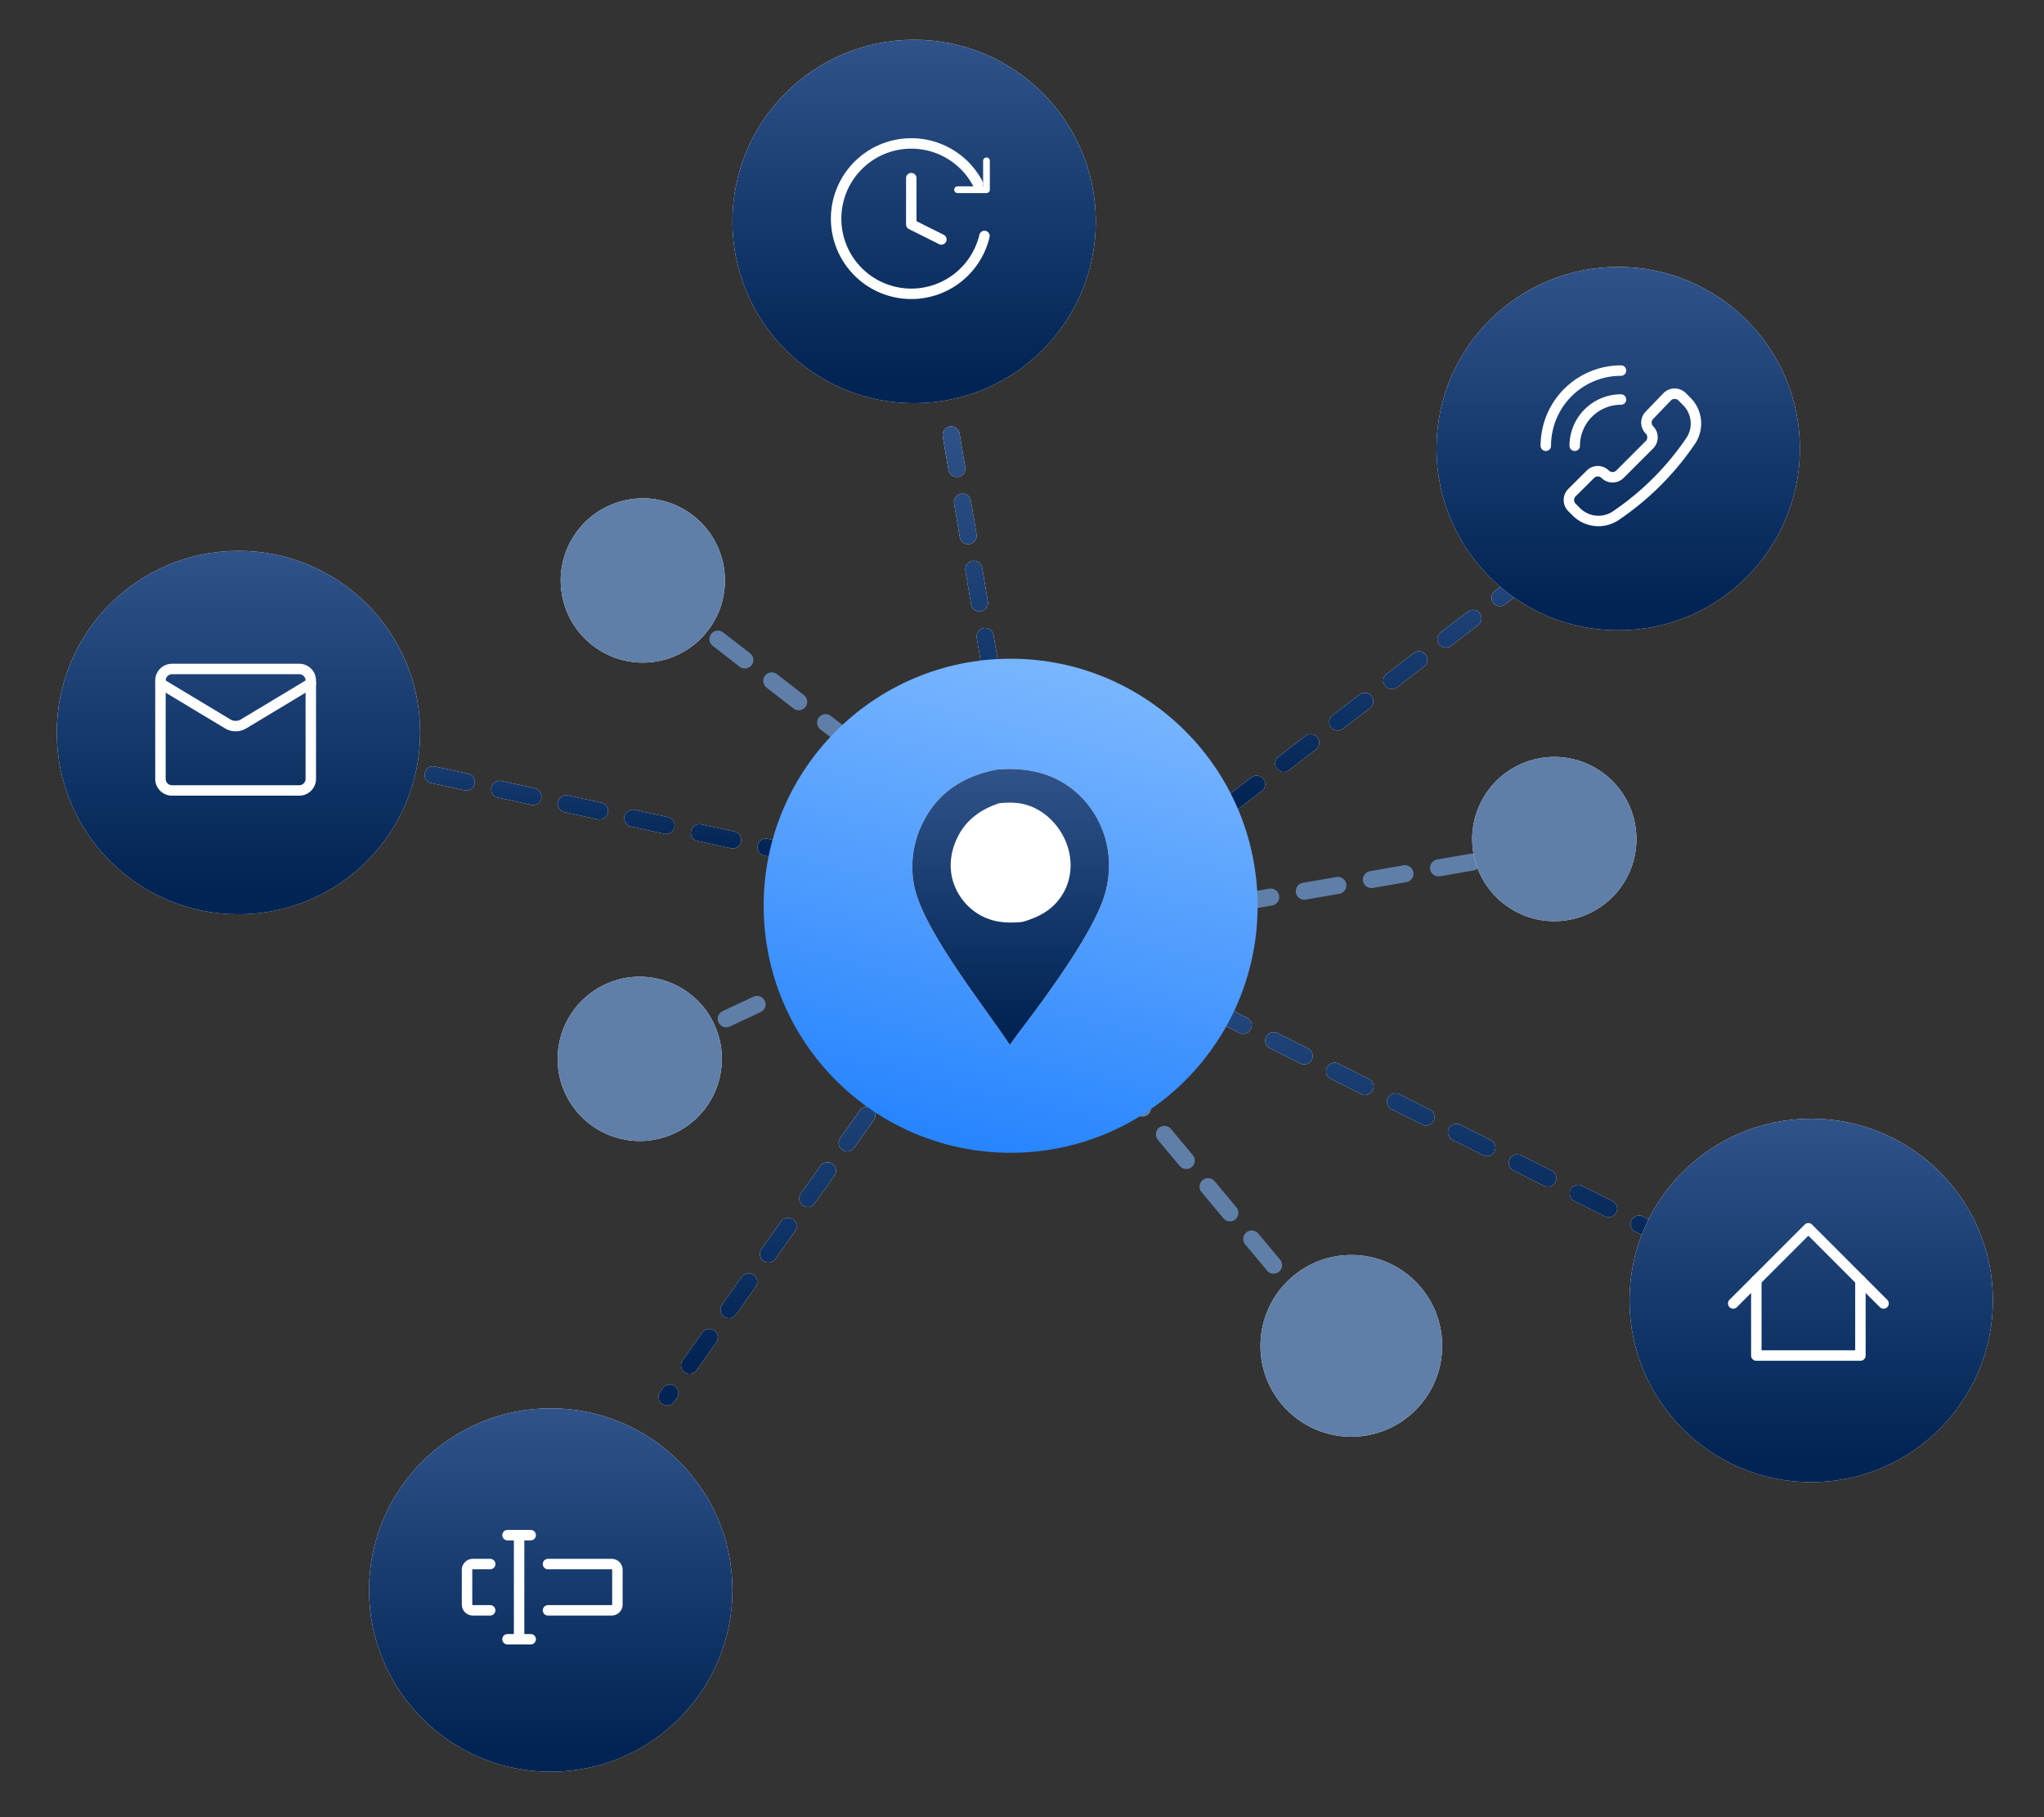 <svg xmlns="http://www.w3.org/2000/svg" width="360" height="320" fill="none"><rect width="100%" height="100%" fill="#333333" stroke="none"/><path stroke="#fff" stroke-dasharray="6 6" stroke-linecap="round" stroke-width="3" d="m288 87-77 59"/><path stroke="url(#a)" stroke-dasharray="6 6" stroke-linecap="round" stroke-width="3" d="m288 87-77 59"/><path stroke="#fff" stroke-dasharray="6 6" stroke-linecap="round" stroke-width="3" d="m173.5 167-56 79"/><path stroke="url(#b)" stroke-dasharray="6 6" stroke-linecap="round" stroke-width="3" d="m173.5 167-56 79"/><path stroke="#fff" stroke-dasharray="6 6" stroke-linecap="round" stroke-width="3" d="m152.5 153-122-26.5"/><path stroke="url(#c)" stroke-dasharray="6 6" stroke-linecap="round" stroke-width="3" d="m152.5 153-122-26.5"/><path stroke="#fff" stroke-dasharray="6 6" stroke-linecap="round" stroke-width="3" d="m180.5 153.5-13.5-80"/><path stroke="url(#d)" stroke-dasharray="6 6" stroke-linecap="round" stroke-width="3" d="m180.5 153.5-13.5-80"/><path stroke="#fff" stroke-dasharray="6 6" stroke-linecap="round" stroke-width="3" d="M315.5 229 178 160"/><path stroke="url(#e)" stroke-dasharray="6 6" stroke-linecap="round" stroke-width="3" d="M315.5 229 178 160"/><path stroke="#5F7FA9" stroke-dasharray="6 6" stroke-linecap="round" stroke-width="3" d="m232 232-43-51.5M271.1 149.75 205 161.239M107.481 97.838l53.015 41.118M106.161 189.572l60.778-28.412"/><circle cx="178" cy="159.5" r="43.5" fill="url(#f)"/><circle cx="285" cy="79" r="32" fill="#fff"/><circle cx="285" cy="79" r="32" fill="url(#g)"/><path stroke="#fff" stroke-linecap="round" stroke-linejoin="round" stroke-width="1.84" d="M285.498 65.259A13.24 13.24 0 0 0 272.257 78.5m13.241-8.148a8.15 8.15 0 0 0-8.148 8.148m7.15 12.366a5.5 5.5 0 0 1-6.865-.734l-.774-.774a1.85 1.85 0 0 1 0-2.608l3.259-3.239a1.835 1.835 0 0 1 2.587 0 1.855 1.855 0 0 0 2.608 0l5.195-5.194a1.856 1.856 0 0 0 0-2.608 1.835 1.835 0 0 1 0-2.587l3.137-3.26a1.853 1.853 0 0 1 2.607 0l.774.775a5.5 5.5 0 0 1 .836 6.865A49.3 49.3 0 0 1 284.5 90.866"/><circle cx="319" cy="229" r="32" fill="#fff"/><circle cx="319" cy="229" r="32" fill="url(#h)"/><circle cx="238" cy="237" r="16" fill="#fff"/><circle cx="238" cy="237" r="16" fill="#5F7FA9"/><circle cx="273.755" cy="147.755" r="14.462" fill="#fff" transform="rotate(-60 273.755 147.755)"/><circle cx="273.755" cy="147.755" r="14.462" fill="#5F7FA9" transform="rotate(-60 273.755 147.755)"/><circle cx="113.219" cy="102.219" r="14.462" fill="#fff" transform="rotate(167.658 113.219 102.219)"/><circle cx="113.219" cy="102.219" r="14.462" fill="#5F7FA9" transform="rotate(167.658 113.219 102.219)"/><circle cx="112.677" cy="186.466" r="14.462" fill="#fff" transform="rotate(104.805 112.677 186.466)"/><circle cx="112.677" cy="186.466" r="14.462" fill="#5F7FA9" transform="rotate(104.805 112.677 186.466)"/><circle cx="97" cy="280" r="32" fill="#fff"/><circle cx="97" cy="280" r="32" fill="url(#i)"/><circle cx="42" cy="129" r="32" fill="#fff"/><circle cx="42" cy="129" r="32" fill="url(#j)"/><circle cx="161" cy="39" r="32" fill="#fff"/><circle cx="161" cy="39" r="32" fill="url(#k)"/><path fill="#fff" d="M175.431 135.543c4.701-.441 9.349.325 13.195 3.228a17 17 0 0 1 1.279 1.079 16.6 16.6 0 0 1 1.706 1.845 17 17 0 0 1 .978 1.363 16 16 0 0 1 .84 1.454 18 18 0 0 1 .692 1.531 17 17 0 0 1 1.049 4.064 18.2 18.2 0 0 1 .071 3.935 18 18 0 0 1-.782 3.856c-2.148 6.712-10.537 18.059-15.045 23.945l-1.555 2.152c-4.611-6.945-15.259-20.198-16.833-27.953-.929-4.581.068-9.229 2.625-13.107 2.778-4.214 6.955-6.437 11.78-7.392"/><path fill="url(#l)" d="M175.431 135.543c4.701-.441 9.349.325 13.195 3.228a17 17 0 0 1 1.279 1.079 16.6 16.6 0 0 1 1.706 1.845 17 17 0 0 1 .978 1.363 16 16 0 0 1 .84 1.454 18 18 0 0 1 .692 1.531 17 17 0 0 1 1.049 4.064 18.2 18.2 0 0 1 .071 3.935 18 18 0 0 1-.782 3.856c-2.148 6.712-10.537 18.059-15.045 23.945l-1.555 2.152c-4.611-6.945-15.259-20.198-16.833-27.953-.929-4.581.068-9.229 2.625-13.107 2.778-4.214 6.955-6.437 11.78-7.392"/><path fill="#fff" d="M175.952 141.452c2.47-.271 4.637-.11 6.852 1.135 2.587 1.454 4.578 4.067 5.368 6.951.714 2.61.452 5.392-.908 7.742-1.655 2.86-4.175 4.206-7.21 5.07-2.424.232-4.691.153-6.924-.939a10.2 10.2 0 0 1-3.218-2.489 10 10 0 0 1-.632-.81 11 11 0 0 1-.549-.869 11 11 0 0 1-.656-1.398q-.091-.24-.172-.486c-.86-2.669-.468-5.493.768-7.972 1.546-3.1 4.118-4.864 7.281-5.935"/><path stroke="#fff" stroke-linecap="round" stroke-linejoin="round" stroke-width="1.84" d="m305.259 229.537 13.241-13.241 13.241 13.241"/><path stroke="#fff" stroke-linecap="round" stroke-linejoin="round" stroke-width="1.84" d="M309.333 225.463v13.241h18.334v-13.241M96.519 275.426h11.204a1.02 1.02 0 0 1 1.018 1.018v6.112a1.02 1.02 0 0 1-1.018 1.018H96.519m-10.186 0h-3.056a1.02 1.02 0 0 1-1.019-1.018v-6.112a1.02 1.02 0 0 1 1.02-1.018h3.055m3.055-5.093h4.075m-4.075 18.334h4.075m-2.037-18.334v18.334M52.704 117.805H30.296a2.04 2.04 0 0 0-2.037 2.037v17.316a2.037 2.037 0 0 0 2.037 2.037h22.408a2.04 2.04 0 0 0 2.037-2.037v-17.316a2.036 2.036 0 0 0-2.037-2.037"/><path stroke="#fff" stroke-linecap="round" stroke-linejoin="round" stroke-width="1.84" d="m28.259 120.351 11.937 7.179c.367.216.827.332 1.304.332s.937-.116 1.304-.332l11.937-7.179M160.5 31.37v8.149l5.297 2.648"/><path stroke="#fff" stroke-linecap="round" stroke-width="1.84" d="M173.387 41.556a13.241 13.241 0 1 1-1.137-9.167"/><path stroke="#fff" stroke-linecap="round" stroke-linejoin="round" stroke-width="1.183" d="M173.742 28.314v5.093h-5.093"/><defs><linearGradient id="a" x1="241.239" x2="241.239" y1="82.7" y2="141.755" gradientUnits="userSpaceOnUse"><stop stop-color="#33568E"/><stop offset="1" stop-color="#012454"/></linearGradient><linearGradient id="b" x1="139.492" x2="139.492" y1="161.243" y2="240.315" gradientUnits="userSpaceOnUse"><stop stop-color="#33568E"/><stop offset="1" stop-color="#012454"/></linearGradient><linearGradient id="c" x1="64.443" x2="64.443" y1="117.595" y2="150.625" gradientUnits="userSpaceOnUse"><stop stop-color="#33568E"/><stop offset="1" stop-color="#012454"/></linearGradient><linearGradient id="d" x1="172.302" x2="172.302" y1="67.67" y2="147.744" gradientUnits="userSpaceOnUse"><stop stop-color="#33568E"/><stop offset="1" stop-color="#012454"/></linearGradient><linearGradient id="e" x1="231.997" x2="231.997" y1="154.971" y2="224.035" gradientUnits="userSpaceOnUse"><stop stop-color="#33568E"/><stop offset="1" stop-color="#012454"/></linearGradient><linearGradient id="f" x1="206.296" x2="178" y1="89.393" y2="203" gradientUnits="userSpaceOnUse"><stop stop-color="#98C8FF"/><stop offset="1" stop-color="#2885FE"/></linearGradient><linearGradient id="g" x1="278.133" x2="278.133" y1="42.336" y2="106.395" gradientUnits="userSpaceOnUse"><stop stop-color="#33568E"/><stop offset="1" stop-color="#012454"/></linearGradient><linearGradient id="h" x1="312.133" x2="312.133" y1="192.336" y2="256.395" gradientUnits="userSpaceOnUse"><stop stop-color="#33568E"/><stop offset="1" stop-color="#012454"/></linearGradient><linearGradient id="i" x1="90.133" x2="90.133" y1="243.336" y2="307.395" gradientUnits="userSpaceOnUse"><stop stop-color="#33568E"/><stop offset="1" stop-color="#012454"/></linearGradient><linearGradient id="j" x1="35.133" x2="35.133" y1="92.336" y2="156.395" gradientUnits="userSpaceOnUse"><stop stop-color="#33568E"/><stop offset="1" stop-color="#012454"/></linearGradient><linearGradient id="k" x1="154.133" x2="154.133" y1="2.336" y2="66.395" gradientUnits="userSpaceOnUse"><stop stop-color="#33568E"/><stop offset="1" stop-color="#012454"/></linearGradient><linearGradient id="l" x1="174.284" x2="174.284" y1="131.888" y2="180.5" gradientUnits="userSpaceOnUse"><stop stop-color="#33568E"/><stop offset="1" stop-color="#012454"/></linearGradient></defs></svg>